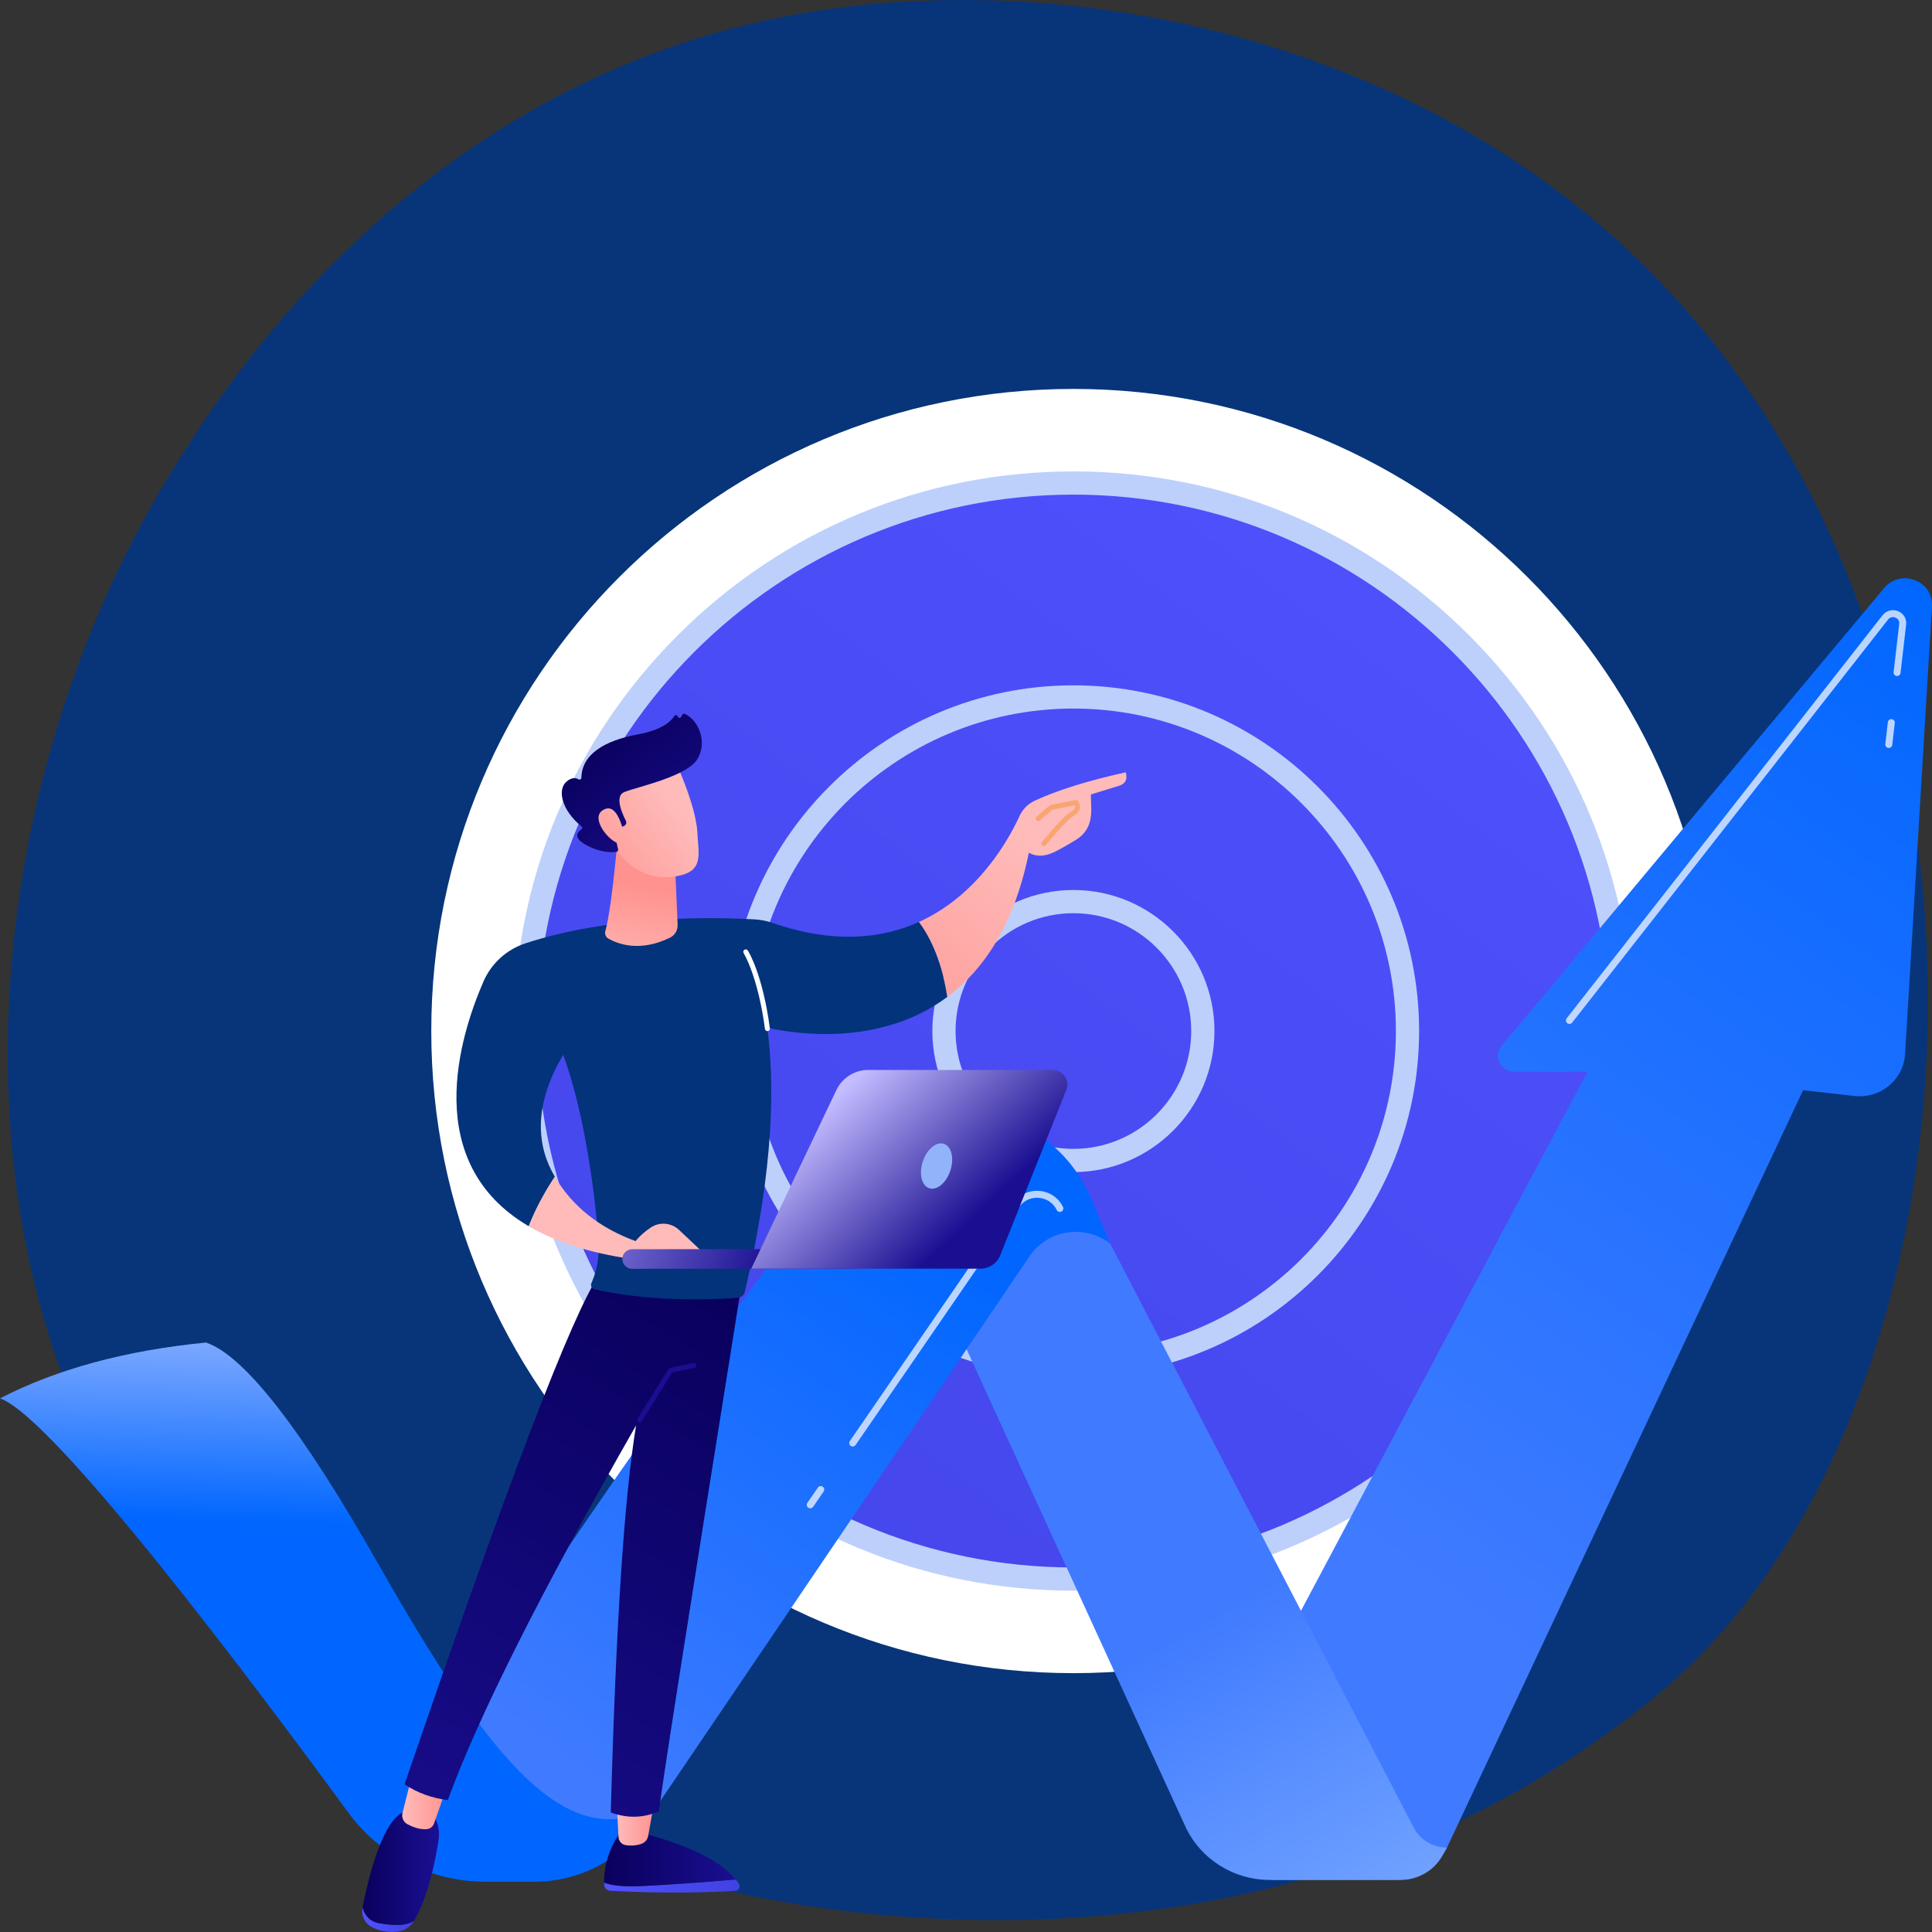 <svg width="140" height="140" viewBox="0 0 140 140" fill="none" xmlns="http://www.w3.org/2000/svg">
<rect x="0" y="0" width="140" height="140" fill="#333333" stroke="none"/>
<path d="M123.575 119.568C120.718 122.562 118.014 124.493 115.878 126.018C90.771 143.949 61.062 138.722 54.748 137.446C45.424 135.561 27.401 131.918 14.372 116.666C-5.342 93.592 -2.272 57.239 13.019 33.242C15.816 28.853 30.59 4.491 60.619 0.584C78.792 -1.781 99.976 2.988 115.317 15.781C147.519 42.633 145.226 96.881 123.575 119.568Z" fill="#083579"/>
<path d="M124.313 74.713C124.313 100.411 103.48 121.243 77.782 121.243C52.085 121.243 31.252 100.411 31.252 74.713C31.252 49.015 52.085 28.183 77.782 28.183C103.48 28.183 124.313 49.015 124.313 74.713Z" fill="white"/>
<path d="M117.495 74.712C117.495 96.644 99.715 114.424 77.783 114.424C55.851 114.424 38.071 96.644 38.071 74.712C38.071 52.78 55.851 35.001 77.783 35.001C99.715 35.001 117.495 52.78 117.495 74.712Z" fill="url(#paint0_linear_52_86)"/>
<path fill-rule="evenodd" clip-rule="evenodd" d="M77.783 115.266C66.951 115.266 56.767 111.047 49.108 103.388C41.449 95.729 37.23 85.545 37.23 74.713C37.23 63.881 41.449 53.697 49.108 46.038C56.767 38.379 66.951 34.16 77.783 34.16C88.615 34.16 98.799 38.379 106.458 46.038C114.117 53.697 118.335 63.881 118.335 74.713C118.335 85.545 114.117 95.729 106.458 103.388C98.799 111.047 88.615 115.266 77.783 115.266ZM77.783 35.842C56.349 35.842 38.912 53.279 38.912 74.713C38.912 96.146 56.349 113.584 77.783 113.584C99.216 113.584 116.654 96.146 116.654 74.713C116.654 53.279 99.216 35.842 77.783 35.842Z" fill="#BDD0FB"/>
<path d="M101.993 74.713C101.993 88.084 91.153 98.923 77.782 98.923C64.411 98.923 53.572 88.084 53.572 74.713C53.572 61.342 64.411 50.503 77.782 50.503C91.153 50.503 101.993 61.342 101.993 74.713Z" fill="url(#paint1_linear_52_86)"/>
<path fill-rule="evenodd" clip-rule="evenodd" d="M77.782 99.764C63.969 99.764 52.732 88.526 52.732 74.713C52.732 60.9 63.969 49.662 77.782 49.662C91.596 49.662 102.834 60.9 102.834 74.713C102.834 88.526 91.596 99.764 77.782 99.764ZM77.782 51.344C64.897 51.344 54.413 61.827 54.413 74.713C54.413 87.599 64.897 98.082 77.782 98.082C90.668 98.082 101.152 87.599 101.152 74.713C101.152 61.827 90.668 51.344 77.782 51.344Z" fill="#BDD0FB"/>
<path d="M87.163 74.713C87.163 79.893 82.963 84.093 77.783 84.093C72.602 84.093 68.403 79.893 68.403 74.713C68.403 69.532 72.602 65.333 77.783 65.333C82.963 65.333 87.163 69.532 87.163 74.713Z" fill="url(#paint2_linear_52_86)"/>
<path fill-rule="evenodd" clip-rule="evenodd" d="M77.783 84.933C72.147 84.933 67.562 80.348 67.562 74.713C67.562 69.077 72.147 64.492 77.783 64.492C83.418 64.492 88.004 69.077 88.004 74.713C88.004 80.348 83.418 84.933 77.783 84.933ZM77.783 66.174C73.074 66.174 69.244 70.004 69.244 74.713C69.244 79.421 73.074 83.251 77.783 83.251C82.491 83.251 86.321 79.421 86.321 74.713C86.321 70.004 82.491 66.174 77.783 66.174Z" fill="#BDD0FB"/>
<path d="M89.027 126.592L115.039 77.658H109.709C108.726 77.658 108.186 76.537 108.81 75.79L136.533 42.611C137.734 41.173 140.108 42.085 139.996 43.942L138.048 76.387C137.936 78.245 136.259 79.629 134.376 79.418L130.66 79L104.852 133.884C104.18 135.312 102.723 136.227 101.121 136.227H92.175L89.027 126.592Z" fill="url(#paint3_linear_52_86)"/>
<path d="M77.973 85.359L102.441 132.434C102.903 133.324 103.834 133.884 104.852 133.884L104.515 134.48C103.906 135.559 102.749 136.228 101.492 136.228H92.026C89.376 136.228 86.972 134.702 85.884 132.329L67.521 92.273L77.973 85.359Z" fill="url(#paint4_linear_52_86)"/>
<path d="M80.445 90.114C78.603 88.686 75.912 89.106 74.612 91.024L47.612 130.857C45.45 134.047 41.806 135.964 37.903 135.964H34.104L31.012 127.218C47.746 102.024 58.269 87.52 62.582 83.709C66.877 79.908 71.142 79.444 75.377 82.318C77.056 83.457 78.33 85.083 79.108 86.935L80.445 90.114Z" fill="url(#paint5_linear_52_86)"/>
<path d="M0 101.332C4.11 99.209 9.085 97.861 14.924 97.285C17.697 98.213 21.845 103.537 27.37 113.258C35.657 127.839 41.158 134.488 47.612 130.856L47.078 131.728C45.317 134.599 42.153 136.355 38.739 136.355H35.169C31.239 136.355 27.549 134.499 25.254 131.366C18.804 122.562 3.962 102.699 0 101.332Z" fill="url(#paint6_linear_52_86)"/>
<path opacity="0.722" d="M136.868 54.2C136.859 54.2 136.849 54.2 136.839 54.199C136.701 54.183 136.602 54.057 136.618 53.919L136.8 52.335C136.816 52.196 136.942 52.097 137.08 52.113C137.218 52.129 137.318 52.254 137.302 52.392L137.119 53.977C137.104 54.106 136.995 54.2 136.868 54.2Z" fill="white"/>
<path opacity="0.722" d="M113.726 74.198C113.671 74.198 113.616 74.181 113.57 74.144C113.461 74.059 113.441 73.9 113.527 73.79L136.42 44.582C136.687 44.24 137.139 44.122 137.543 44.288C137.945 44.454 138.173 44.837 138.124 45.264L137.72 48.766C137.704 48.904 137.578 49.003 137.44 48.987C137.302 48.971 137.203 48.846 137.219 48.708L137.622 45.207C137.65 44.967 137.5 44.816 137.351 44.755C137.195 44.691 136.973 44.694 136.817 44.893L113.924 74.102C113.875 74.165 113.8 74.198 113.726 74.198Z" fill="white"/>
<path opacity="0.722" d="M61.791 104.819C61.742 104.819 61.692 104.805 61.648 104.775C61.534 104.696 61.504 104.539 61.584 104.424L73.423 87.191C73.847 86.573 74.552 86.238 75.309 86.297C76.061 86.354 76.704 86.789 77.028 87.461C77.088 87.586 77.036 87.737 76.91 87.797C76.785 87.858 76.634 87.805 76.573 87.68C76.329 87.172 75.842 86.844 75.27 86.8C74.694 86.755 74.16 87.009 73.839 87.477L61.999 104.71C61.95 104.781 61.871 104.819 61.791 104.819Z" fill="white"/>
<path opacity="0.722" d="M58.714 109.297C58.665 109.297 58.615 109.283 58.572 109.253C58.457 109.174 58.428 109.017 58.507 108.902L59.266 107.797C59.345 107.682 59.502 107.653 59.617 107.732C59.732 107.811 59.761 107.968 59.682 108.082L58.923 109.188C58.873 109.259 58.795 109.297 58.714 109.297Z" fill="white"/>
<path d="M53.546 136.511C53.676 136.728 53.525 137.005 53.27 137.021C52.038 137.095 48.579 137.254 44.23 137.011C43.986 136.998 43.789 136.804 43.778 136.562C43.776 136.517 43.774 136.467 43.773 136.416C44.232 136.599 45.029 136.735 46.413 136.674C48.714 136.573 51.634 136.337 53.316 136.191C53.402 136.297 53.481 136.403 53.546 136.511Z" fill="url(#paint7_linear_52_86)"/>
<path d="M43.773 136.417C43.762 135.665 43.91 134.265 44.93 132.795H46.412C49.912 133.707 52.213 134.839 53.316 136.192C51.633 136.338 48.714 136.574 46.412 136.675C45.029 136.736 44.232 136.6 43.773 136.417Z" fill="url(#paint8_linear_52_86)"/>
<path d="M47.446 130.374L46.967 133.046C46.919 133.313 46.727 133.531 46.468 133.617C46.047 133.757 45.65 133.752 45.354 133.709C45.056 133.667 44.834 133.417 44.819 133.12L44.68 130.374H47.446Z" fill="url(#paint9_linear_52_86)"/>
<path d="M30.009 139.185L30.005 139.192C29.729 139.661 29.227 139.954 28.679 139.983C28.169 140.01 27.511 139.954 26.91 139.625C26.412 139.353 26.164 138.78 26.271 138.228C26.272 138.223 26.273 138.218 26.274 138.214C26.412 138.737 26.742 139.227 27.472 139.359C28.688 139.578 29.46 139.537 30.009 139.185Z" fill="url(#paint10_linear_52_86)"/>
<path d="M31.755 133.505C31.514 134.968 31.016 137.474 30.01 139.185C29.46 139.537 28.688 139.578 27.472 139.359C26.742 139.227 26.412 138.738 26.274 138.214C26.656 136.248 27.826 131.171 29.689 131.22H30.911C31.655 131.635 31.936 132.396 31.755 133.505Z" fill="url(#paint11_linear_52_86)"/>
<path d="M32.45 129.294L31.453 132.135C31.377 132.352 31.185 132.515 30.954 132.543C30.463 132.603 29.928 132.398 29.548 132.203C29.242 132.046 29.083 131.703 29.166 131.372L29.846 128.672L32.45 129.294Z" fill="url(#paint12_linear_52_86)"/>
<path d="M53.73 93.104C49.685 118.389 47.696 131.102 47.763 131.241C46.645 131.748 45.478 131.781 44.26 131.337C44.626 117.821 45.237 108.471 46.094 103.288C39.191 115.37 34.642 124.421 32.45 130.44C31.307 130.304 30.262 129.924 29.315 129.302C36.748 107.555 41.456 95.234 43.44 92.338L53.73 93.104Z" fill="url(#paint13_linear_52_86)"/>
<path d="M46.337 103.09C46.304 103.09 46.271 103.082 46.242 103.063C46.158 103.01 46.132 102.9 46.185 102.816L48.452 99.194C48.478 99.153 48.52 99.123 48.569 99.114L50.237 98.778C50.335 98.758 50.429 98.821 50.449 98.918C50.468 99.015 50.405 99.11 50.308 99.129L48.715 99.45L46.489 103.006C46.455 103.061 46.396 103.09 46.337 103.09Z" fill="url(#paint14_linear_52_86)"/>
<path d="M81.153 56.92L79.048 57.572C79.048 58.231 79.153 58.846 78.975 59.544C78.84 60.073 78.493 60.526 78.027 60.818C77.559 61.11 76.935 61.482 76.395 61.745C75.714 62.075 75.1 62.092 74.554 61.795C73.478 67.086 71.238 70.313 68.642 72.244C68.206 69.357 67.204 67.638 66.582 66.812C70.903 64.86 73.131 60.769 73.876 59.137C74.101 58.645 74.495 58.246 74.99 58.018C76.65 57.251 78.845 56.567 81.574 55.965C81.715 56.442 81.575 56.761 81.153 56.92Z" fill="url(#paint15_linear_52_86)"/>
<path d="M55.6 74.473C56.127 78.377 56.121 84.552 53.973 93.605C53.917 93.842 53.713 94.017 53.468 94.037C52.095 94.151 47.5 94.42 43.082 93.428C42.883 93.383 42.775 93.17 42.854 92.985L42.894 92.89C43.262 92.023 43.427 91.087 43.374 90.147C43.214 87.296 42.447 80.853 40.811 76.437C38.568 80.228 38.942 83.14 40.207 85.272C39.611 86.156 38.916 87.359 38.312 88.856C30.465 84.249 33.291 75.123 35.038 71.116C35.605 69.814 36.705 68.81 38.063 68.361C44.518 66.229 52.319 66.482 54.687 66.621C55.12 66.646 55.548 66.73 55.958 66.871C60.405 68.412 63.897 68.025 66.581 66.812C67.204 67.638 68.206 69.356 68.642 72.244C63.756 75.881 57.61 74.923 55.6 74.473Z" fill="url(#paint16_linear_52_86)"/>
<path d="M55.609 74.717C55.52 74.717 55.444 74.651 55.432 74.561C54.927 70.749 53.9 69.086 53.889 69.07C53.836 68.986 53.861 68.876 53.945 68.823C54.028 68.77 54.139 68.794 54.192 68.878C54.236 68.947 55.27 70.612 55.787 74.514C55.8 74.612 55.731 74.703 55.632 74.716C55.624 74.716 55.617 74.717 55.609 74.717Z" fill="white"/>
<path d="M48.91 62.445L49.103 67.012C49.12 67.403 48.906 67.773 48.551 67.947C46.36 69.021 44.758 68.399 44.09 68.017C43.897 67.907 43.805 67.683 43.865 67.472C44.127 66.54 44.408 64.498 44.706 61.348L48.91 62.445Z" fill="url(#paint17_linear_52_86)"/>
<path d="M49.006 55.301C49.959 57.49 50.468 59.16 50.532 60.309C50.628 62.032 50.999 63.151 49.006 63.498C47.013 63.845 45.334 62.852 44.425 61.135C43.475 59.371 43.106 58.128 43.319 57.406C43.532 56.684 45.428 55.982 49.006 55.301Z" fill="url(#paint18_linear_52_86)"/>
<path d="M44.594 59.901C44.507 59.901 44.443 59.981 44.461 60.066L44.791 61.559C44.807 61.635 44.758 61.709 44.681 61.722C44.373 61.773 43.572 61.82 42.5 61.247C41.464 60.693 41.864 60.277 42.132 60.102C42.208 60.053 42.208 59.943 42.138 59.886C40.658 58.674 40.382 57.201 41.057 56.633C41.445 56.307 41.736 56.359 41.917 56.469C42.01 56.525 42.124 56.465 42.127 56.357C42.167 54.658 43.793 53.663 46.252 53.21C47.981 52.891 48.629 52.269 48.868 51.885C48.93 51.786 49.079 51.808 49.112 51.92C49.146 52.037 49.305 52.053 49.362 51.946L49.445 51.788C49.479 51.723 49.558 51.7 49.625 51.73C50.622 52.182 51.286 53.773 50.537 55.005C49.757 56.287 46.144 57.024 45.232 57.398C44.525 57.688 45.072 58.933 45.353 59.476C45.426 59.615 45.364 59.787 45.219 59.851L45.106 59.901H44.594Z" fill="url(#paint19_linear_52_86)"/>
<path d="M44.926 61.136C44.17 61.057 42.742 59.295 43.682 58.707C44.309 58.315 44.804 58.818 45.168 60.216L44.926 61.136Z" fill="url(#paint20_linear_52_86)"/>
<path d="M75.646 61.306C75.606 61.306 75.567 61.293 75.533 61.266C75.457 61.204 75.445 61.091 75.507 61.014C75.662 60.824 77.037 59.144 77.566 58.845C77.758 58.736 77.873 58.623 77.897 58.52C77.909 58.47 77.901 58.415 77.873 58.351L76.259 58.675L75.344 59.46C75.27 59.524 75.156 59.515 75.092 59.44C75.027 59.365 75.036 59.252 75.111 59.188L76.061 58.372C76.085 58.352 76.113 58.338 76.142 58.332L77.93 57.974C78.001 57.96 78.074 57.99 78.114 58.05C78.245 58.244 78.288 58.425 78.246 58.602C78.197 58.812 78.032 58.993 77.742 59.157C77.344 59.382 76.195 60.737 75.785 61.24C75.751 61.284 75.699 61.306 75.646 61.306Z" fill="#F8A570"/>
<path d="M38.312 88.857C38.916 87.36 39.612 86.157 40.207 85.272C41.48 87.421 43.432 88.975 46.059 89.936C46.408 89.503 46.811 89.176 47.183 88.935C47.818 88.523 48.656 88.607 49.206 89.124L51.417 91.206L45.099 91.128C42.246 90.653 40.026 89.863 38.312 88.857Z" fill="url(#paint21_linear_52_86)"/>
<path d="M45.097 91.234C45.097 90.842 45.418 90.524 45.815 90.523L61.855 90.506C62.251 90.499 62.573 90.823 62.574 91.216C62.574 91.608 62.253 91.927 61.857 91.927L45.816 91.944C45.804 91.944 45.792 91.944 45.779 91.943C45.4 91.925 45.098 91.615 45.097 91.234Z" fill="url(#paint22_linear_52_86)"/>
<path d="M77.268 78.977L72.479 90.966C72.246 91.551 71.675 91.934 71.04 91.934H54.439L60.615 78.978C61.035 78.096 61.932 77.533 62.917 77.533H76.276C77.029 77.533 77.545 78.284 77.268 78.977Z" fill="url(#paint23_linear_52_86)"/>
<path d="M68.391 82.884C68.944 83.06 69.158 83.924 68.869 84.814C68.579 85.704 67.896 86.283 67.342 86.106C66.789 85.93 66.575 85.066 66.865 84.176C67.154 83.286 67.837 82.708 68.391 82.884Z" fill="#91B3FA"/>
<defs>
<linearGradient id="paint0_linear_52_86" x1="148.336" y1="55.863" x2="58.92" y2="174.577" gradientUnits="userSpaceOnUse">
<stop stop-color="#4F52FF"/>
<stop offset="1" stop-color="#4042E2"/>
</linearGradient>
<linearGradient id="paint1_linear_52_86" x1="134.331" y1="45.315" x2="44.915" y2="164.029" gradientUnits="userSpaceOnUse">
<stop stop-color="#4F52FF"/>
<stop offset="1" stop-color="#4042E2"/>
</linearGradient>
<linearGradient id="paint2_linear_52_86" x1="120.933" y1="35.223" x2="31.517" y2="153.937" gradientUnits="userSpaceOnUse">
<stop stop-color="#4F52FF"/>
<stop offset="1" stop-color="#4042E2"/>
</linearGradient>
<linearGradient id="paint3_linear_52_86" x1="160.806" y1="55.949" x2="113.143" y2="123.08" gradientUnits="userSpaceOnUse">
<stop stop-color="#0066FF"/>
<stop offset="1" stop-color="#407BFF"/>
</linearGradient>
<linearGradient id="paint4_linear_52_86" x1="100.709" y1="158.886" x2="79.518" y2="121.886" gradientUnits="userSpaceOnUse">
<stop stop-color="#95BFFF"/>
<stop offset="1" stop-color="#407BFF"/>
</linearGradient>
<linearGradient id="paint5_linear_52_86" x1="77.851" y1="94.853" x2="49.505" y2="134.473" gradientUnits="userSpaceOnUse">
<stop stop-color="#0066FF"/>
<stop offset="1" stop-color="#407BFF"/>
</linearGradient>
<linearGradient id="paint6_linear_52_86" x1="-0.33" y1="109.787" x2="0.679" y2="72.787" gradientUnits="userSpaceOnUse">
<stop stop-color="#0066FF"/>
<stop offset="0.405" stop-color="#8FB2FF"/>
<stop offset="1" stop-color="#0066FF"/>
</linearGradient>
<linearGradient id="paint7_linear_52_86" x1="43.773" y1="136.102" x2="53.512" y2="136.102" gradientUnits="userSpaceOnUse">
<stop stop-color="#4F52FF"/>
<stop offset="1" stop-color="#4042E2"/>
</linearGradient>
<linearGradient id="paint8_linear_52_86" x1="43.783" y1="132.696" x2="53.316" y2="132.696" gradientUnits="userSpaceOnUse">
<stop stop-color="#09005D"/>
<stop offset="1" stop-color="#1A0F91"/>
</linearGradient>
<linearGradient id="paint9_linear_52_86" x1="44.68" y1="130.275" x2="47.446" y2="130.275" gradientUnits="userSpaceOnUse">
<stop stop-color="#FEBBBA"/>
<stop offset="1" stop-color="#FF928E"/>
</linearGradient>
<linearGradient id="paint10_linear_52_86" x1="26.327" y1="138.115" x2="30.009" y2="138.115" gradientUnits="userSpaceOnUse">
<stop stop-color="#4F52FF"/>
<stop offset="1" stop-color="#4042E2"/>
</linearGradient>
<linearGradient id="paint11_linear_52_86" x1="26.274" y1="131.122" x2="31.587" y2="131.122" gradientUnits="userSpaceOnUse">
<stop stop-color="#09005D"/>
<stop offset="1" stop-color="#1A0F91"/>
</linearGradient>
<linearGradient id="paint12_linear_52_86" x1="29.205" y1="128.573" x2="32.45" y2="128.573" gradientUnits="userSpaceOnUse">
<stop stop-color="#FEBBBA"/>
<stop offset="1" stop-color="#FF928E"/>
</linearGradient>
<linearGradient id="paint13_linear_52_86" x1="66.07" y1="101.155" x2="38.099" y2="146.975" gradientUnits="userSpaceOnUse">
<stop stop-color="#09005D"/>
<stop offset="1" stop-color="#1A0F91"/>
</linearGradient>
<linearGradient id="paint14_linear_52_86" x1="48.304" y1="77.698" x2="49.533" y2="89.316" gradientUnits="userSpaceOnUse">
<stop stop-color="#09005D"/>
<stop offset="1" stop-color="#1A0F91"/>
</linearGradient>
<linearGradient id="paint15_linear_52_86" x1="77.082" y1="62.91" x2="63.989" y2="79.943" gradientUnits="userSpaceOnUse">
<stop stop-color="#FEBBBA"/>
<stop offset="1" stop-color="#FF928E"/>
</linearGradient>
<linearGradient id="paint16_linear_52_86" x1="111.59" y1="-4.002" x2="93.132" y2="27.641" gradientUnits="userSpaceOnUse">
<stop stop-color="#062D68"/>
<stop offset="1" stop-color="#03337B"/>
</linearGradient>
<linearGradient id="paint17_linear_52_86" x1="42.768" y1="70.838" x2="44.111" y2="63.784" gradientUnits="userSpaceOnUse">
<stop stop-color="#FEBBBA"/>
<stop offset="1" stop-color="#FF928E"/>
</linearGradient>
<linearGradient id="paint18_linear_52_86" x1="51.897" y1="62.138" x2="44.377" y2="67.892" gradientUnits="userSpaceOnUse">
<stop stop-color="#FEBBBA"/>
<stop offset="1" stop-color="#FF928E"/>
</linearGradient>
<linearGradient id="paint19_linear_52_86" x1="48.085" y1="49.394" x2="55.631" y2="59.11" gradientUnits="userSpaceOnUse">
<stop stop-color="#09005D"/>
<stop offset="1" stop-color="#1A0F91"/>
</linearGradient>
<linearGradient id="paint20_linear_52_86" x1="48.13" y1="58.826" x2="42.081" y2="63.454" gradientUnits="userSpaceOnUse">
<stop stop-color="#FEBBBA"/>
<stop offset="1" stop-color="#FF928E"/>
</linearGradient>
<linearGradient id="paint21_linear_52_86" x1="39.772" y1="84.023" x2="48.096" y2="58.293" gradientUnits="userSpaceOnUse">
<stop stop-color="#FEBBBA"/>
<stop offset="1" stop-color="#FF928E"/>
</linearGradient>
<linearGradient id="paint22_linear_52_86" x1="42.033" y1="90.92" x2="54.702" y2="95.075" gradientUnits="userSpaceOnUse">
<stop stop-color="#8279DA"/>
<stop offset="1" stop-color="#1A0F91"/>
</linearGradient>
<linearGradient id="paint23_linear_52_86" x1="51.023" y1="88.479" x2="60.138" y2="98.113" gradientUnits="userSpaceOnUse">
<stop stop-color="#C3BCFF"/>
<stop offset="1" stop-color="#1A0F91"/>
</linearGradient>
</defs>
</svg>
